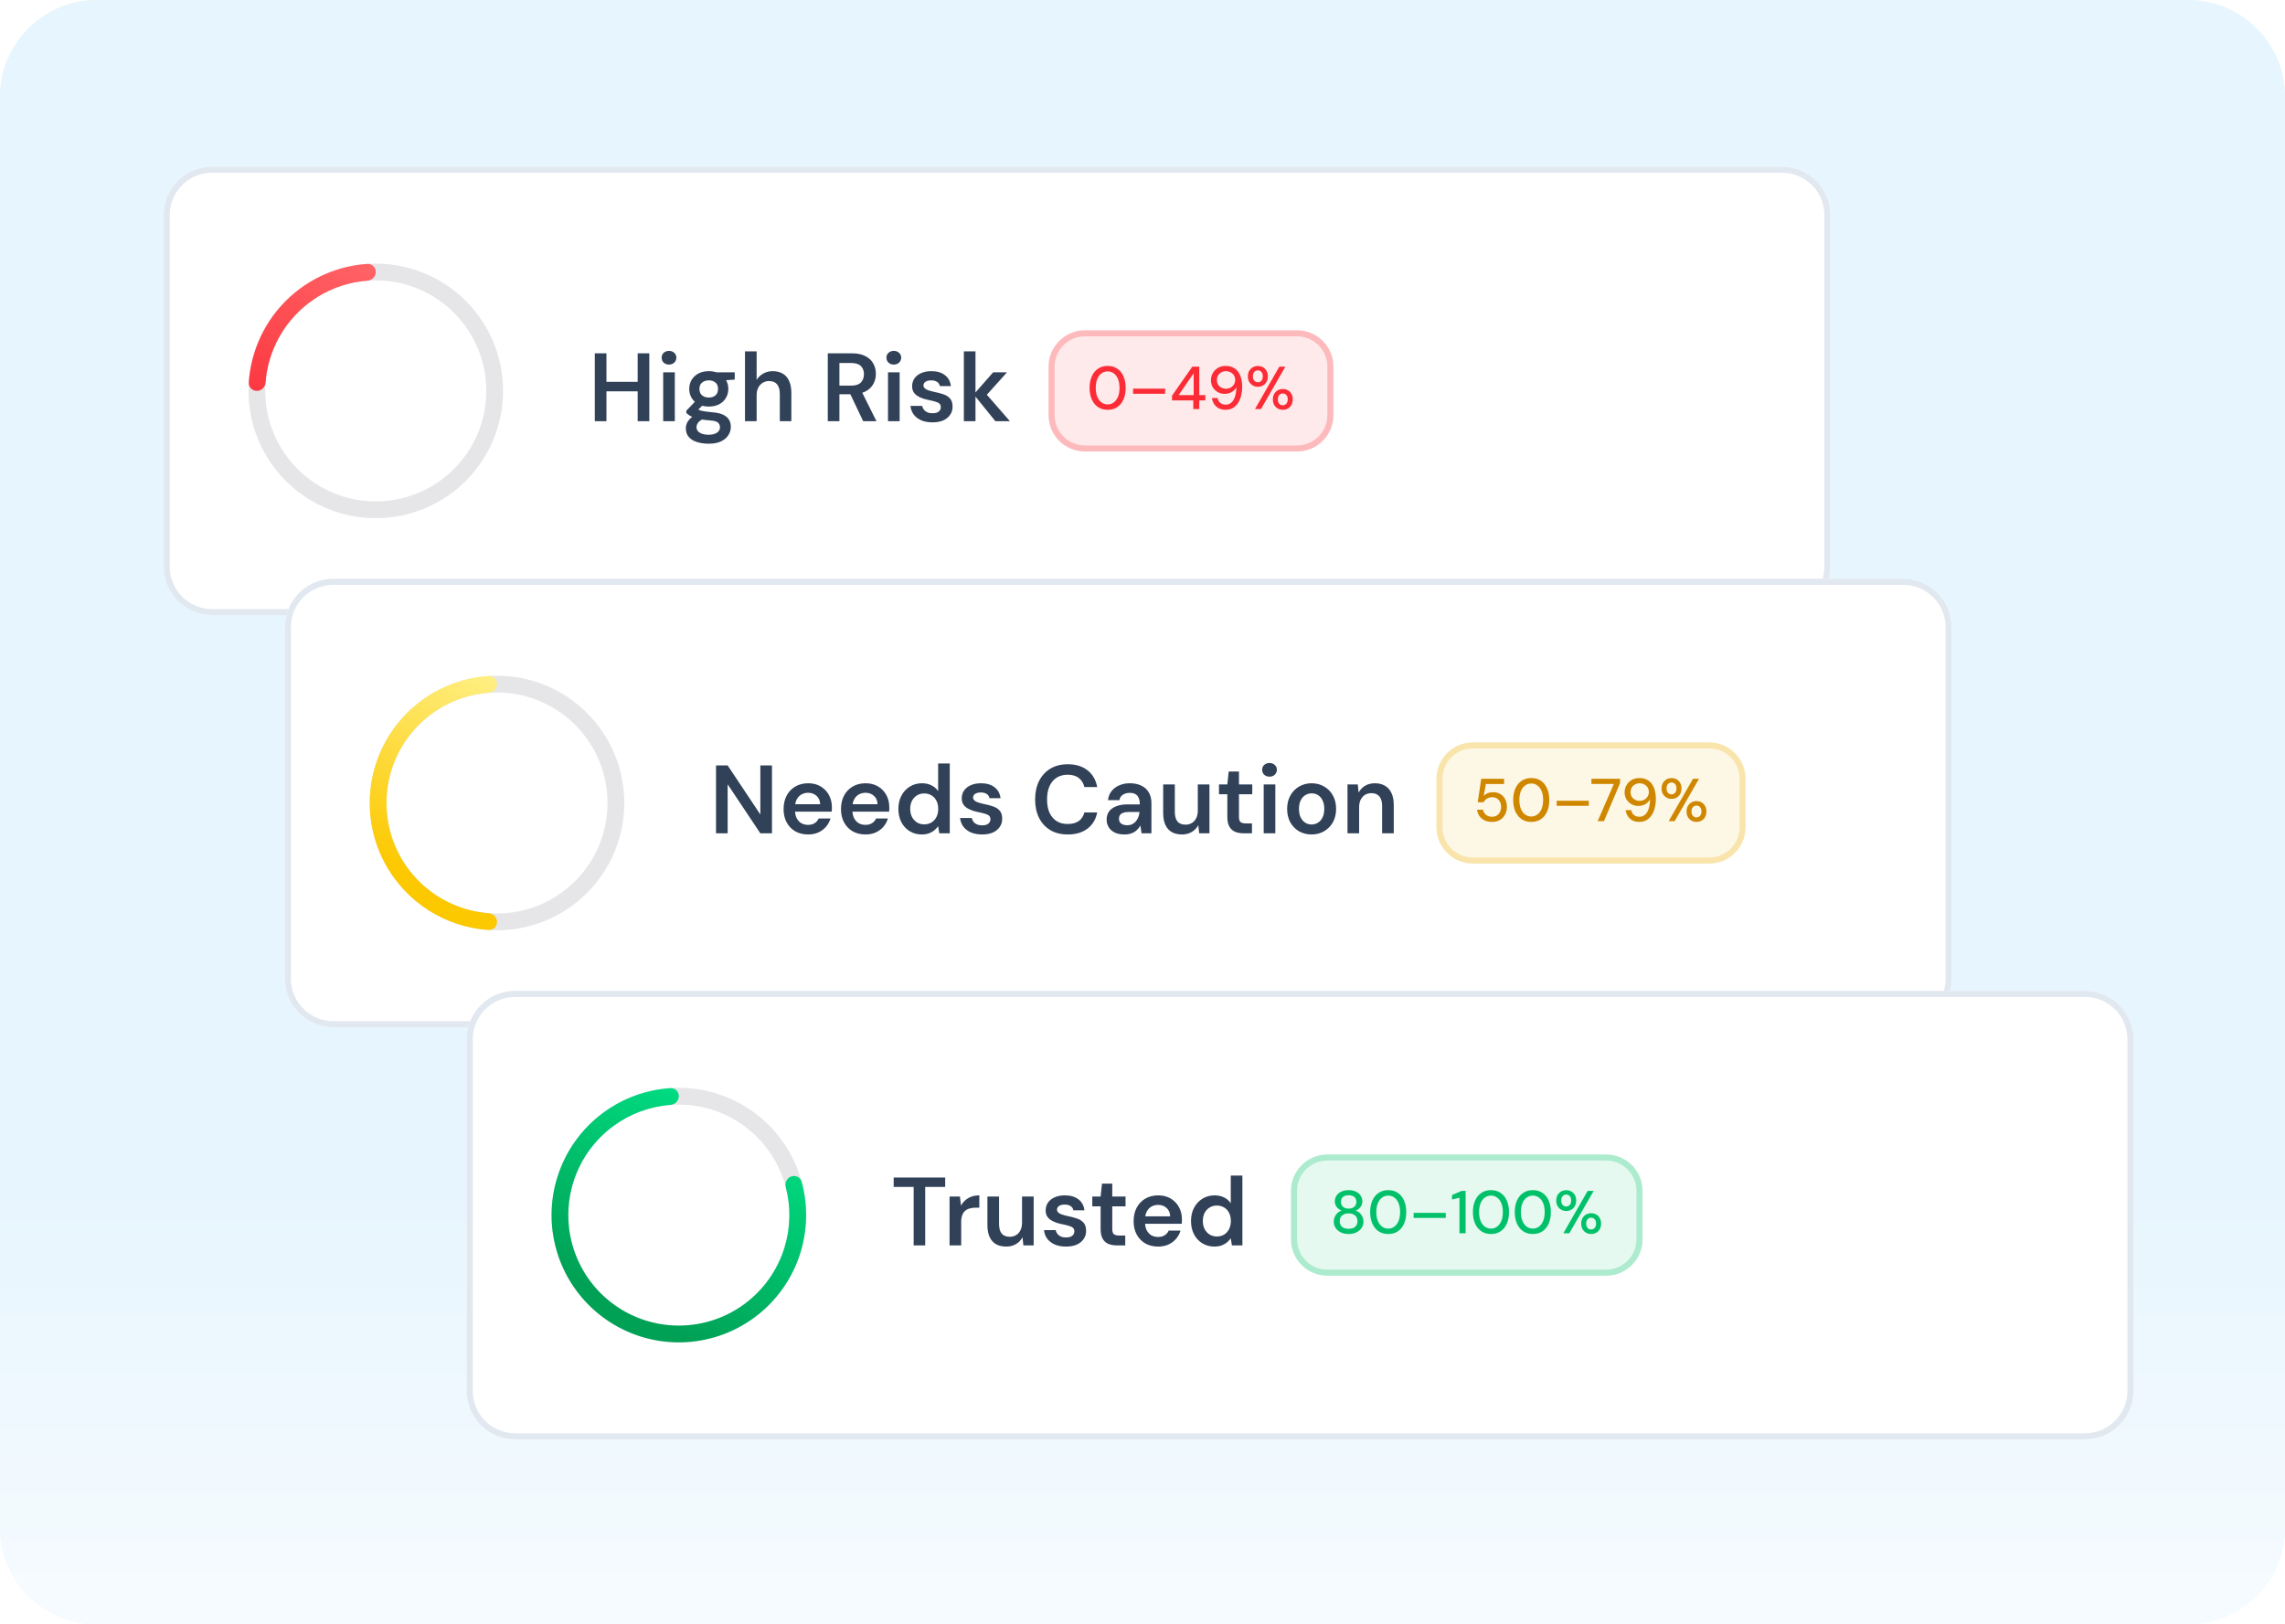 <svg width="377" height="268" viewBox="0 0 377 268" fill="none" xmlns="http://www.w3.org/2000/svg">
<g clip-path="url(#clip0_2122_2563)">
<path d="M0 16C0 7.163 7.163 0 16 0H361C369.837 0 377 7.163 377 16V252C377 260.837 369.837 268 361 268H16C7.163 268 0 260.837 0 252V16Z" fill="#E7FDF7"/>
<path d="M0 16C0 7.163 7.163 0 16 0H361C369.837 0 377 7.163 377 16V252C377 260.837 369.837 268 361 268H16C7.163 268 0 260.837 0 252V16Z" fill="#E7F5FE"/>
<rect y="196" width="377" height="72" fill="url(#paint0_linear_2122_2563)"/>
<g filter="url(#filter0_dd_2122_2563)">
<path d="M27 33.5C27 29.082 30.582 25.5 35 25.5H294C298.418 25.5 302 29.082 302 33.5V91.5C302 95.918 298.418 99.5 294 99.5H35C30.582 99.5 27 95.918 27 91.5V33.5Z" fill="white"/>
<path d="M35 26H294C298.142 26 301.5 29.358 301.5 33.5V91.5C301.5 95.642 298.142 99 294 99H35C30.858 99 27.5 95.642 27.5 91.5V33.5C27.5 29.358 30.858 26 35 26Z" stroke="#E2E8F0"/>
<path opacity="0.1" d="M83 62.5C83 74.098 73.598 83.5 62 83.5C50.402 83.5 41 74.098 41 62.5C41 50.902 50.402 41.5 62 41.5C73.598 41.5 83 50.902 83 62.5ZM43.767 62.5C43.767 72.57 51.93 80.733 62 80.733C72.07 80.733 80.233 72.57 80.233 62.5C80.233 52.43 72.07 44.267 62 44.267C51.93 44.267 43.767 52.43 43.767 62.5Z" fill="#000614"/>
<path d="M62 42.883C62 42.119 61.38 41.495 60.618 41.545C58.333 41.696 56.085 42.22 53.964 43.099C51.416 44.154 49.101 45.701 47.151 47.651C45.201 49.601 43.654 51.916 42.599 54.464C41.72 56.585 41.196 58.833 41.045 61.118C40.995 61.88 41.619 62.5 42.383 62.5C43.147 62.5 43.761 61.88 43.819 61.118C43.965 59.197 44.415 57.308 45.154 55.522C46.071 53.31 47.414 51.3 49.107 49.607C50.8 47.914 52.81 46.571 55.022 45.654C56.808 44.915 58.697 44.465 60.618 44.319C61.38 44.261 62 43.647 62 42.883Z" fill="url(#paint1_linear_2122_2563)"/>
<path d="M105.208 67.5V56.3H107.128V67.5H105.208ZM98.136 67.5V56.3H100.056V67.5H98.136ZM99.768 62.572V61.004H105.576V62.572H99.768ZM109.418 67.5V59.436H111.338V67.5H109.418ZM110.378 58.156C110.026 58.156 109.732 58.049 109.498 57.836C109.274 57.612 109.162 57.34 109.162 57.02C109.162 56.689 109.274 56.423 109.498 56.22C109.732 56.007 110.026 55.9 110.378 55.9C110.73 55.9 111.018 56.007 111.242 56.22C111.476 56.423 111.594 56.689 111.594 57.02C111.594 57.34 111.476 57.612 111.242 57.836C111.018 58.049 110.73 58.156 110.378 58.156ZM116.948 71.212C116.191 71.212 115.524 71.116 114.948 70.924C114.383 70.743 113.94 70.46 113.62 70.076C113.311 69.703 113.156 69.233 113.156 68.668C113.156 68.337 113.236 68.012 113.396 67.692C113.567 67.383 113.818 67.095 114.148 66.828C114.49 66.551 114.922 66.311 115.444 66.108L116.292 67.036C115.78 67.217 115.423 67.436 115.22 67.692C115.018 67.948 114.916 68.209 114.916 68.476C114.916 68.753 115.002 68.983 115.172 69.164C115.354 69.356 115.594 69.5 115.892 69.596C116.202 69.692 116.548 69.74 116.932 69.74C117.306 69.74 117.631 69.687 117.908 69.58C118.186 69.484 118.399 69.345 118.548 69.164C118.708 68.983 118.788 68.764 118.788 68.508C118.788 68.188 118.676 67.927 118.452 67.724C118.228 67.532 117.786 67.415 117.124 67.372C116.559 67.329 116.063 67.271 115.636 67.196C115.21 67.111 114.842 67.015 114.532 66.908C114.234 66.801 113.978 66.684 113.764 66.556C113.551 66.417 113.375 66.279 113.236 66.14V65.772L114.916 64.012L116.34 64.476L114.452 66.316L114.948 65.388C115.055 65.463 115.162 65.532 115.268 65.596C115.386 65.66 115.53 65.719 115.7 65.772C115.882 65.815 116.116 65.857 116.404 65.9C116.692 65.943 117.066 65.985 117.524 66.028C118.239 66.081 118.82 66.209 119.268 66.412C119.716 66.615 120.047 66.887 120.26 67.228C120.474 67.569 120.58 67.98 120.58 68.46C120.58 68.929 120.447 69.372 120.18 69.788C119.924 70.204 119.53 70.545 118.996 70.812C118.463 71.079 117.78 71.212 116.948 71.212ZM116.948 65.084C116.276 65.084 115.695 64.956 115.204 64.7C114.724 64.433 114.356 64.081 114.1 63.644C113.844 63.196 113.716 62.705 113.716 62.172C113.716 61.628 113.844 61.137 114.1 60.7C114.356 60.263 114.724 59.911 115.204 59.644C115.695 59.377 116.276 59.244 116.948 59.244C117.62 59.244 118.196 59.377 118.676 59.644C119.156 59.911 119.524 60.263 119.78 60.7C120.036 61.137 120.164 61.628 120.164 62.172C120.164 62.705 120.036 63.196 119.78 63.644C119.524 64.081 119.156 64.433 118.676 64.7C118.196 64.956 117.62 65.084 116.948 65.084ZM116.948 63.596C117.407 63.596 117.775 63.473 118.052 63.228C118.33 62.983 118.468 62.631 118.468 62.172C118.468 61.713 118.33 61.367 118.052 61.132C117.775 60.887 117.407 60.764 116.948 60.764C116.49 60.764 116.116 60.887 115.828 61.132C115.54 61.367 115.396 61.713 115.396 62.172C115.396 62.631 115.54 62.983 115.828 63.228C116.116 63.473 116.49 63.596 116.948 63.596ZM118.276 60.844L117.908 59.436H121.22V60.636L118.276 60.844ZM122.916 67.5V55.98H124.836V60.684C125.102 60.247 125.465 59.9 125.924 59.644C126.382 59.377 126.9 59.244 127.476 59.244C128.137 59.244 128.697 59.383 129.156 59.66C129.614 59.927 129.961 60.327 130.196 60.86C130.441 61.383 130.564 62.039 130.564 62.828V67.5H128.66V63.004C128.66 62.311 128.51 61.783 128.212 61.42C127.924 61.057 127.481 60.876 126.884 60.876C126.5 60.876 126.153 60.972 125.844 61.164C125.534 61.345 125.289 61.612 125.108 61.964C124.926 62.305 124.836 62.727 124.836 63.228V67.5H122.916ZM136.574 67.5V56.3H140.59C141.475 56.3 142.206 56.455 142.782 56.764C143.368 57.063 143.8 57.468 144.078 57.98C144.366 58.481 144.51 59.052 144.51 59.692C144.51 60.289 144.371 60.844 144.094 61.356C143.816 61.868 143.384 62.279 142.798 62.588C142.211 62.897 141.459 63.052 140.542 63.052H138.494V67.5H136.574ZM142.414 67.5L140.062 62.556H142.142L144.606 67.5H142.414ZM138.494 61.628H140.462C141.176 61.628 141.699 61.457 142.03 61.116C142.371 60.764 142.542 60.305 142.542 59.74C142.542 59.185 142.376 58.743 142.046 58.412C141.715 58.071 141.187 57.9 140.462 57.9H138.494V61.628ZM146.511 67.5V59.436H148.431V67.5H146.511ZM147.471 58.156C147.119 58.156 146.826 58.049 146.591 57.836C146.367 57.612 146.255 57.34 146.255 57.02C146.255 56.689 146.367 56.423 146.591 56.22C146.826 56.007 147.119 55.9 147.471 55.9C147.823 55.9 148.111 56.007 148.335 56.22C148.57 56.423 148.687 56.689 148.687 57.02C148.687 57.34 148.57 57.612 148.335 57.836C148.111 58.049 147.823 58.156 147.471 58.156ZM153.866 67.692C153.151 67.692 152.527 67.58 151.994 67.356C151.471 67.121 151.055 66.801 150.746 66.396C150.447 65.98 150.271 65.505 150.218 64.972H152.138C152.191 65.196 152.287 65.404 152.426 65.596C152.565 65.777 152.751 65.921 152.986 66.028C153.231 66.135 153.519 66.188 153.85 66.188C154.17 66.188 154.431 66.145 154.634 66.06C154.837 65.964 154.986 65.841 155.082 65.692C155.178 65.543 155.226 65.383 155.226 65.212C155.226 64.956 155.157 64.759 155.018 64.62C154.879 64.481 154.677 64.375 154.41 64.3C154.154 64.215 153.845 64.135 153.482 64.06C153.098 63.985 152.725 63.895 152.362 63.788C152.01 63.671 151.69 63.527 151.402 63.356C151.125 63.185 150.901 62.967 150.73 62.7C150.57 62.433 150.49 62.108 150.49 61.724C150.49 61.255 150.613 60.833 150.858 60.46C151.114 60.087 151.477 59.793 151.946 59.58C152.426 59.356 152.997 59.244 153.658 59.244C154.597 59.244 155.343 59.463 155.898 59.9C156.463 60.327 156.794 60.929 156.89 61.708H155.066C155.013 61.409 154.863 61.18 154.618 61.02C154.373 60.849 154.047 60.764 153.642 60.764C153.226 60.764 152.906 60.844 152.682 61.004C152.469 61.153 152.362 61.356 152.362 61.612C152.362 61.772 152.426 61.921 152.554 62.06C152.693 62.188 152.89 62.3 153.146 62.396C153.402 62.481 153.717 62.567 154.09 62.652C154.687 62.769 155.215 62.908 155.674 63.068C156.133 63.228 156.495 63.463 156.762 63.772C157.029 64.081 157.162 64.519 157.162 65.084C157.173 65.596 157.039 66.049 156.762 66.444C156.495 66.839 156.117 67.148 155.626 67.372C155.135 67.585 154.549 67.692 153.866 67.692ZM164.225 67.5L160.657 63.084L163.857 59.436H166.145L162.161 63.868V62.38L166.625 67.5H164.225ZM159.025 67.5V55.98H160.945V67.5H159.025Z" fill="#314158"/>
<path d="M173 58.5C173 55.186 175.686 52.5 179 52.5H214C217.314 52.5 220 55.186 220 58.5V66.5C220 69.814 217.314 72.5 214 72.5H179C175.686 72.5 173 69.814 173 66.5V58.5Z" fill="#FB2C36" fill-opacity="0.1"/>
<path d="M179 53H214C217.038 53 219.5 55.462 219.5 58.5V66.5C219.5 69.538 217.038 72 214 72H179C175.962 72 173.5 69.538 173.5 66.5V58.5C173.5 55.462 175.962 53 179 53Z" stroke="#FB2C36" stroke-opacity="0.25"/>
<path d="M182.758 65.62C182.138 65.62 181.605 65.47 181.158 65.17C180.711 64.863 180.368 64.44 180.128 63.9C179.888 63.353 179.768 62.72 179.768 62C179.768 61.28 179.888 60.65 180.128 60.11C180.368 59.563 180.711 59.14 181.158 58.84C181.605 58.533 182.138 58.38 182.758 58.38C183.378 58.38 183.908 58.533 184.348 58.84C184.795 59.14 185.135 59.563 185.368 60.11C185.608 60.65 185.728 61.28 185.728 62C185.728 62.72 185.608 63.353 185.368 63.9C185.135 64.44 184.795 64.863 184.348 65.17C183.908 65.47 183.378 65.62 182.758 65.62ZM182.758 64.73C183.131 64.73 183.465 64.62 183.758 64.4C184.058 64.18 184.291 63.867 184.458 63.46C184.625 63.053 184.708 62.567 184.708 62C184.708 61.433 184.625 60.947 184.458 60.54C184.291 60.133 184.058 59.823 183.758 59.61C183.465 59.39 183.131 59.28 182.758 59.28C182.378 59.28 182.038 59.39 181.738 59.61C181.438 59.823 181.205 60.133 181.038 60.54C180.871 60.947 180.788 61.433 180.788 62C180.788 62.567 180.871 63.053 181.038 63.46C181.205 63.867 181.438 64.18 181.738 64.4C182.038 64.62 182.378 64.73 182.758 64.73ZM186.942 62.97V62.13H192.242V62.97H186.942ZM196.88 65.5V64.07H193.37V63.29L196.72 58.5H197.87V63.2H198.87V64.07H197.87V65.5H196.88ZM194.46 63.2H196.94V59.6L194.46 63.2ZM202.221 65.62C201.767 65.62 201.381 65.533 201.061 65.36C200.741 65.18 200.487 64.943 200.301 64.65C200.114 64.35 200.001 64.027 199.961 63.68H200.891C200.957 64.027 201.107 64.297 201.341 64.49C201.574 64.677 201.871 64.77 202.231 64.77C202.564 64.77 202.857 64.67 203.111 64.47C203.364 64.27 203.567 63.967 203.721 63.56C203.874 63.153 203.961 62.64 203.981 62.02C203.987 62 203.991 61.98 203.991 61.96C203.991 61.94 203.991 61.92 203.991 61.9C203.884 62.1 203.737 62.283 203.551 62.45C203.364 62.617 203.144 62.75 202.891 62.85C202.644 62.943 202.367 62.99 202.061 62.99C201.667 62.99 201.297 62.9 200.951 62.72C200.611 62.533 200.331 62.27 200.111 61.93C199.897 61.59 199.791 61.193 199.791 60.74C199.791 60.333 199.887 59.95 200.081 59.59C200.281 59.23 200.561 58.94 200.921 58.72C201.287 58.493 201.717 58.38 202.211 58.38C202.724 58.38 203.154 58.477 203.501 58.67C203.854 58.857 204.134 59.113 204.341 59.44C204.554 59.76 204.707 60.12 204.801 60.52C204.901 60.913 204.951 61.32 204.951 61.74C204.951 62.507 204.844 63.183 204.631 63.77C204.417 64.35 204.107 64.803 203.701 65.13C203.294 65.457 202.801 65.62 202.221 65.62ZM202.281 62.14C202.567 62.14 202.824 62.077 203.051 61.95C203.277 61.817 203.457 61.64 203.591 61.42C203.724 61.2 203.791 60.957 203.791 60.69C203.791 60.41 203.724 60.163 203.591 59.95C203.457 59.73 203.274 59.56 203.041 59.44C202.814 59.313 202.557 59.25 202.271 59.25C201.991 59.25 201.737 59.313 201.511 59.44C201.284 59.56 201.104 59.73 200.971 59.95C200.844 60.163 200.781 60.413 200.781 60.7C200.781 60.987 200.844 61.24 200.971 61.46C201.104 61.673 201.284 61.84 201.511 61.96C201.737 62.08 201.994 62.14 202.281 62.14ZM207.059 65.5L211.079 58.5H212.069L208.049 65.5H207.059ZM211.659 65.62C211.346 65.62 211.066 65.55 210.819 65.41C210.573 65.27 210.376 65.073 210.229 64.82C210.083 64.56 210.009 64.257 210.009 63.91C210.009 63.55 210.083 63.243 210.229 62.99C210.376 62.737 210.573 62.54 210.819 62.4C211.066 62.26 211.343 62.19 211.649 62.19C211.969 62.19 212.249 62.26 212.489 62.4C212.736 62.54 212.929 62.737 213.069 62.99C213.216 63.243 213.289 63.55 213.289 63.91C213.289 64.257 213.216 64.56 213.069 64.82C212.929 65.073 212.736 65.27 212.489 65.41C212.243 65.55 211.966 65.62 211.659 65.62ZM211.639 64.88C211.793 64.88 211.929 64.843 212.049 64.77C212.176 64.697 212.276 64.59 212.349 64.45C212.429 64.303 212.469 64.12 212.469 63.9C212.469 63.68 212.433 63.5 212.359 63.36C212.286 63.213 212.186 63.103 212.059 63.03C211.939 62.957 211.803 62.92 211.649 62.92C211.509 62.92 211.376 62.957 211.249 63.03C211.123 63.103 211.019 63.213 210.939 63.36C210.866 63.5 210.829 63.68 210.829 63.9C210.829 64.12 210.866 64.303 210.939 64.45C211.019 64.59 211.119 64.697 211.239 64.77C211.366 64.843 211.499 64.88 211.639 64.88ZM207.539 61.82C207.233 61.82 206.956 61.75 206.709 61.61C206.463 61.47 206.263 61.273 206.109 61.02C205.963 60.76 205.889 60.453 205.889 60.1C205.889 59.747 205.963 59.443 206.109 59.19C206.263 58.937 206.463 58.74 206.709 58.6C206.963 58.46 207.243 58.39 207.549 58.39C207.856 58.39 208.133 58.46 208.379 58.6C208.626 58.74 208.819 58.937 208.959 59.19C209.106 59.443 209.179 59.747 209.179 60.1C209.179 60.453 209.106 60.76 208.959 61.02C208.819 61.273 208.623 61.47 208.369 61.61C208.123 61.75 207.846 61.82 207.539 61.82ZM207.539 61.08C207.686 61.08 207.819 61.043 207.939 60.97C208.066 60.897 208.166 60.79 208.239 60.65C208.313 60.503 208.349 60.32 208.349 60.1C208.349 59.88 208.313 59.697 208.239 59.55C208.166 59.403 208.066 59.293 207.939 59.22C207.819 59.147 207.689 59.11 207.549 59.11C207.403 59.11 207.263 59.147 207.129 59.22C207.003 59.293 206.899 59.403 206.819 59.55C206.746 59.697 206.709 59.88 206.709 60.1C206.709 60.313 206.746 60.493 206.819 60.64C206.899 60.787 207.003 60.897 207.129 60.97C207.256 61.043 207.393 61.08 207.539 61.08Z" fill="#FB2C36"/>
</g>
<g filter="url(#filter1_dd_2122_2563)">
<path d="M47 101.5C47 97.082 50.582 93.5 55 93.5H314C318.418 93.5 322 97.082 322 101.5V159.5C322 163.918 318.418 167.5 314 167.5H55C50.582 167.5 47 163.918 47 159.5V101.5Z" fill="white"/>
<path d="M55 94H314C318.142 94 321.5 97.358 321.5 101.5V159.5C321.5 163.642 318.142 167 314 167H55C50.858 167 47.5 163.642 47.5 159.5V101.5C47.5 97.358 50.858 94 55 94Z" stroke="#E2E8F0"/>
<path opacity="0.1" d="M103 130.5C103 142.098 93.598 151.5 82 151.5C70.402 151.5 61 142.098 61 130.5C61 118.902 70.402 109.5 82 109.5C93.598 109.5 103 118.902 103 130.5ZM63.767 130.5C63.767 140.57 71.93 148.733 82 148.733C92.07 148.733 100.233 140.57 100.233 130.5C100.233 120.43 92.07 112.267 82 112.267C71.93 112.267 63.767 120.43 63.767 130.5Z" fill="#000614"/>
<path d="M82 110.883C82 110.119 81.38 109.495 80.618 109.546C78.333 109.696 76.085 110.22 73.964 111.099C71.416 112.154 69.101 113.701 67.151 115.651C65.201 117.601 63.654 119.916 62.599 122.464C61.543 125.011 61 127.742 61 130.5C61 133.258 61.543 135.989 62.599 138.536C63.654 141.084 65.201 143.399 67.151 145.349C69.101 147.299 71.416 148.846 73.964 149.901C76.085 150.78 78.333 151.304 80.618 151.454C81.38 151.505 82 150.881 82 150.117C82 149.353 81.38 148.739 80.618 148.681C78.697 148.535 76.808 148.085 75.022 147.346C72.81 146.429 70.8 145.086 69.107 143.393C67.414 141.7 66.071 139.69 65.154 137.478C64.238 135.265 63.767 132.894 63.767 130.5C63.767 128.106 64.238 125.735 65.154 123.522C66.071 121.31 67.414 119.3 69.107 117.607C70.8 115.914 72.81 114.571 75.022 113.654C76.808 112.915 78.697 112.465 80.618 112.319C81.38 112.261 82 111.647 82 110.883Z" fill="url(#paint2_linear_2122_2563)"/>
<path d="M118.136 135.5V124.3H120.056L125.448 132.396V124.3H127.368V135.5H125.448L120.056 127.42V135.5H118.136ZM133.332 135.692C132.532 135.692 131.828 135.521 131.22 135.18C130.612 134.828 130.138 134.337 129.796 133.708C129.455 133.079 129.284 132.353 129.284 131.532C129.284 130.679 129.45 129.932 129.78 129.292C130.122 128.652 130.596 128.151 131.204 127.788C131.823 127.425 132.538 127.244 133.348 127.244C134.138 127.244 134.826 127.42 135.412 127.772C135.999 128.124 136.452 128.599 136.772 129.196C137.092 129.783 137.252 130.444 137.252 131.18C137.252 131.287 137.252 131.404 137.252 131.532C137.252 131.66 137.242 131.793 137.22 131.932H130.66V130.7H135.316C135.295 130.113 135.098 129.655 134.724 129.324C134.351 128.983 133.887 128.812 133.332 128.812C132.938 128.812 132.575 128.903 132.244 129.084C131.914 129.265 131.652 129.537 131.46 129.9C131.268 130.252 131.172 130.7 131.172 131.244V131.708C131.172 132.209 131.263 132.641 131.444 133.004C131.636 133.367 131.892 133.644 132.212 133.836C132.543 134.017 132.911 134.108 133.316 134.108C133.764 134.108 134.132 134.012 134.42 133.82C134.719 133.628 134.938 133.372 135.076 133.052H137.028C136.879 133.553 136.634 134.007 136.292 134.412C135.951 134.807 135.53 135.121 135.028 135.356C134.527 135.58 133.962 135.692 133.332 135.692ZM142.801 135.692C142.001 135.692 141.297 135.521 140.689 135.18C140.081 134.828 139.606 134.337 139.265 133.708C138.924 133.079 138.753 132.353 138.753 131.532C138.753 130.679 138.918 129.932 139.249 129.292C139.59 128.652 140.065 128.151 140.673 127.788C141.292 127.425 142.006 127.244 142.817 127.244C143.606 127.244 144.294 127.42 144.881 127.772C145.468 128.124 145.921 128.599 146.241 129.196C146.561 129.783 146.721 130.444 146.721 131.18C146.721 131.287 146.721 131.404 146.721 131.532C146.721 131.66 146.71 131.793 146.689 131.932H140.129V130.7H144.785C144.764 130.113 144.566 129.655 144.193 129.324C143.82 128.983 143.356 128.812 142.801 128.812C142.406 128.812 142.044 128.903 141.713 129.084C141.382 129.265 141.121 129.537 140.929 129.9C140.737 130.252 140.641 130.7 140.641 131.244V131.708C140.641 132.209 140.732 132.641 140.913 133.004C141.105 133.367 141.361 133.644 141.681 133.836C142.012 134.017 142.38 134.108 142.785 134.108C143.233 134.108 143.601 134.012 143.889 133.82C144.188 133.628 144.406 133.372 144.545 133.052H146.497C146.348 133.553 146.102 134.007 145.761 134.412C145.42 134.807 144.998 135.121 144.497 135.356C143.996 135.58 143.43 135.692 142.801 135.692ZM152.078 135.692C151.331 135.692 150.665 135.511 150.078 135.148C149.491 134.785 149.033 134.284 148.702 133.644C148.382 133.004 148.222 132.279 148.222 131.468C148.222 130.657 148.387 129.937 148.718 129.308C149.049 128.668 149.507 128.167 150.094 127.804C150.691 127.431 151.363 127.244 152.11 127.244C152.718 127.244 153.246 127.361 153.694 127.596C154.153 127.82 154.515 128.14 154.782 128.556V123.98H156.702V135.5H154.974L154.782 134.332C154.611 134.567 154.403 134.791 154.158 135.004C153.913 135.207 153.619 135.372 153.278 135.5C152.937 135.628 152.537 135.692 152.078 135.692ZM152.478 134.028C152.937 134.028 153.342 133.921 153.694 133.708C154.046 133.484 154.318 133.18 154.51 132.796C154.702 132.412 154.798 131.969 154.798 131.468C154.798 130.967 154.702 130.524 154.51 130.14C154.318 129.756 154.046 129.457 153.694 129.244C153.342 129.031 152.937 128.924 152.478 128.924C152.041 128.924 151.646 129.031 151.294 129.244C150.942 129.457 150.665 129.756 150.462 130.14C150.27 130.524 150.174 130.967 150.174 131.468C150.174 131.969 150.27 132.412 150.462 132.796C150.665 133.18 150.942 133.484 151.294 133.708C151.646 133.921 152.041 134.028 152.478 134.028ZM162.054 135.692C161.339 135.692 160.715 135.58 160.182 135.356C159.659 135.121 159.243 134.801 158.934 134.396C158.635 133.98 158.459 133.505 158.406 132.972H160.326C160.379 133.196 160.475 133.404 160.614 133.596C160.752 133.777 160.939 133.921 161.174 134.028C161.419 134.135 161.707 134.188 162.038 134.188C162.358 134.188 162.619 134.145 162.822 134.06C163.024 133.964 163.174 133.841 163.27 133.692C163.366 133.543 163.414 133.383 163.414 133.212C163.414 132.956 163.344 132.759 163.206 132.62C163.067 132.481 162.864 132.375 162.598 132.3C162.342 132.215 162.032 132.135 161.67 132.06C161.286 131.985 160.912 131.895 160.55 131.788C160.198 131.671 159.878 131.527 159.59 131.356C159.312 131.185 159.088 130.967 158.918 130.7C158.758 130.433 158.678 130.108 158.678 129.724C158.678 129.255 158.8 128.833 159.046 128.46C159.302 128.087 159.664 127.793 160.134 127.58C160.614 127.356 161.184 127.244 161.846 127.244C162.784 127.244 163.531 127.463 164.086 127.9C164.651 128.327 164.982 128.929 165.078 129.708H163.254C163.2 129.409 163.051 129.18 162.806 129.02C162.56 128.849 162.235 128.764 161.83 128.764C161.414 128.764 161.094 128.844 160.87 129.004C160.656 129.153 160.55 129.356 160.55 129.612C160.55 129.772 160.614 129.921 160.742 130.06C160.88 130.188 161.078 130.3 161.334 130.396C161.59 130.481 161.904 130.567 162.278 130.652C162.875 130.769 163.403 130.908 163.862 131.068C164.32 131.228 164.683 131.463 164.95 131.772C165.216 132.081 165.35 132.519 165.35 133.084C165.36 133.596 165.227 134.049 164.95 134.444C164.683 134.839 164.304 135.148 163.814 135.372C163.323 135.585 162.736 135.692 162.054 135.692ZM176.159 135.692C175.05 135.692 174.09 135.452 173.279 134.972C172.479 134.481 171.86 133.804 171.423 132.94C170.996 132.065 170.783 131.057 170.783 129.916C170.783 128.764 170.996 127.756 171.423 126.892C171.86 126.017 172.479 125.335 173.279 124.844C174.09 124.353 175.05 124.108 176.159 124.108C177.492 124.108 178.58 124.439 179.423 125.1C180.266 125.751 180.799 126.673 181.023 127.868H178.911C178.762 127.239 178.458 126.743 177.999 126.38C177.54 126.017 176.922 125.836 176.143 125.836C175.439 125.836 174.831 126.001 174.319 126.332C173.818 126.652 173.428 127.121 173.151 127.74C172.884 128.348 172.751 129.073 172.751 129.916C172.751 130.759 172.884 131.484 173.151 132.092C173.428 132.689 173.818 133.153 174.319 133.484C174.831 133.804 175.439 133.964 176.143 133.964C176.922 133.964 177.54 133.799 177.999 133.468C178.458 133.127 178.762 132.657 178.911 132.06H181.023C180.81 133.191 180.276 134.081 179.423 134.732C178.58 135.372 177.492 135.692 176.159 135.692ZM185.526 135.692C184.864 135.692 184.315 135.58 183.878 135.356C183.44 135.132 183.115 134.833 182.902 134.46C182.688 134.087 182.582 133.681 182.582 133.244C182.582 132.732 182.71 132.289 182.966 131.916C183.232 131.543 183.622 131.255 184.134 131.052C184.646 130.839 185.275 130.732 186.022 130.732H188.054C188.054 130.305 187.995 129.953 187.878 129.676C187.76 129.388 187.579 129.175 187.334 129.036C187.088 128.897 186.774 128.828 186.39 128.828C185.952 128.828 185.579 128.929 185.27 129.132C184.96 129.324 184.768 129.623 184.694 130.028H182.806C182.87 129.452 183.062 128.961 183.382 128.556C183.702 128.14 184.123 127.82 184.646 127.596C185.179 127.361 185.76 127.244 186.39 127.244C187.147 127.244 187.792 127.377 188.326 127.644C188.859 127.9 189.264 128.273 189.542 128.764C189.83 129.244 189.974 129.825 189.974 130.508V135.5H188.342L188.15 134.204C188.043 134.417 187.904 134.615 187.734 134.796C187.574 134.977 187.387 135.137 187.174 135.276C186.96 135.404 186.715 135.505 186.438 135.58C186.171 135.655 185.867 135.692 185.526 135.692ZM185.958 134.172C186.267 134.172 186.539 134.119 186.774 134.012C187.019 133.895 187.227 133.735 187.398 133.532C187.579 133.319 187.718 133.084 187.814 132.828C187.91 132.572 187.974 132.3 188.006 132.012V131.98H186.23C185.856 131.98 185.547 132.028 185.302 132.124C185.056 132.209 184.88 132.337 184.774 132.508C184.667 132.679 184.614 132.876 184.614 133.1C184.614 133.324 184.667 133.516 184.774 133.676C184.88 133.836 185.035 133.959 185.238 134.044C185.44 134.129 185.68 134.172 185.958 134.172ZM195.017 135.692C194.366 135.692 193.806 135.564 193.337 135.308C192.878 135.041 192.526 134.647 192.281 134.124C192.036 133.591 191.913 132.935 191.913 132.156V127.436H193.833V131.964C193.833 132.657 193.977 133.185 194.265 133.548C194.564 133.9 195.012 134.076 195.609 134.076C195.993 134.076 196.334 133.985 196.633 133.804C196.942 133.623 197.182 133.361 197.353 133.02C197.534 132.668 197.625 132.241 197.625 131.74V127.436H199.545V135.5H197.849L197.705 134.156C197.46 134.625 197.102 134.999 196.633 135.276C196.174 135.553 195.636 135.692 195.017 135.692ZM205.185 135.5C204.641 135.5 204.167 135.415 203.761 135.244C203.367 135.073 203.057 134.791 202.833 134.396C202.609 134.001 202.497 133.468 202.497 132.796V129.052H201.121V127.436H202.497L202.721 125.308H204.417V127.436H206.609V129.052H204.417V132.796C204.417 133.201 204.503 133.484 204.673 133.644C204.855 133.793 205.153 133.868 205.569 133.868H206.561V135.5H205.185ZM208.496 135.5V127.436H210.416V135.5H208.496ZM209.456 126.156C209.104 126.156 208.81 126.049 208.576 125.836C208.352 125.612 208.24 125.34 208.24 125.02C208.24 124.689 208.352 124.423 208.576 124.22C208.81 124.007 209.104 123.9 209.456 123.9C209.808 123.9 210.096 124.007 210.32 124.22C210.554 124.423 210.672 124.689 210.672 125.02C210.672 125.34 210.554 125.612 210.32 125.836C210.096 126.049 209.808 126.156 209.456 126.156ZM216.395 135.692C215.627 135.692 214.933 135.516 214.315 135.164C213.707 134.801 213.227 134.305 212.875 133.676C212.533 133.036 212.363 132.305 212.363 131.484C212.363 130.641 212.539 129.905 212.891 129.276C213.243 128.636 213.723 128.14 214.331 127.788C214.949 127.425 215.643 127.244 216.411 127.244C217.179 127.244 217.867 127.425 218.475 127.788C219.093 128.14 219.573 128.631 219.915 129.26C220.267 129.889 220.443 130.625 220.443 131.468C220.443 132.311 220.267 133.047 219.915 133.676C219.563 134.305 219.077 134.801 218.459 135.164C217.851 135.516 217.163 135.692 216.395 135.692ZM216.395 134.044C216.779 134.044 217.125 133.948 217.435 133.756C217.755 133.564 218.011 133.276 218.203 132.892C218.395 132.508 218.491 132.033 218.491 131.468C218.491 130.903 218.395 130.433 218.203 130.06C218.021 129.676 217.771 129.388 217.451 129.196C217.141 129.004 216.795 128.908 216.411 128.908C216.037 128.908 215.691 129.004 215.371 129.196C215.051 129.388 214.795 129.676 214.603 130.06C214.411 130.433 214.315 130.903 214.315 131.468C214.315 132.033 214.411 132.508 214.603 132.892C214.795 133.276 215.045 133.564 215.355 133.756C215.675 133.948 216.021 134.044 216.395 134.044ZM222.322 135.5V127.436H224.018L224.162 128.78C224.407 128.311 224.759 127.937 225.218 127.66C225.677 127.383 226.221 127.244 226.85 127.244C227.501 127.244 228.055 127.383 228.514 127.66C228.973 127.927 229.325 128.321 229.57 128.844C229.826 129.367 229.954 130.017 229.954 130.796V135.5H228.034V130.972C228.034 130.3 227.885 129.783 227.586 129.42C227.287 129.057 226.845 128.876 226.258 128.876C225.874 128.876 225.527 128.967 225.218 129.148C224.919 129.329 224.679 129.596 224.498 129.948C224.327 130.289 224.242 130.705 224.242 131.196V135.5H222.322Z" fill="#314158"/>
<path d="M237 126.5C237 123.186 239.686 120.5 243 120.5H282C285.314 120.5 288 123.186 288 126.5V134.5C288 137.814 285.314 140.5 282 140.5H243C239.686 140.5 237 137.814 237 134.5V126.5Z" fill="#EFB100" fill-opacity="0.1"/>
<path d="M243 121H282C285.038 121 287.5 123.462 287.5 126.5V134.5C287.5 137.538 285.038 140 282 140H243C239.962 140 237.5 137.538 237.5 134.5V126.5C237.5 123.462 239.962 121 243 121Z" stroke="#EFB100" stroke-opacity="0.25"/>
<path d="M246.187 133.62C245.694 133.62 245.27 133.533 244.917 133.36C244.564 133.18 244.284 132.94 244.077 132.64C243.87 132.333 243.744 131.99 243.697 131.61H244.677C244.744 131.95 244.91 132.23 245.177 132.45C245.444 132.663 245.78 132.77 246.187 132.77C246.494 132.77 246.757 132.697 246.977 132.55C247.197 132.403 247.367 132.207 247.487 131.96C247.607 131.713 247.667 131.44 247.667 131.14C247.667 130.82 247.604 130.543 247.477 130.31C247.357 130.07 247.187 129.883 246.967 129.75C246.754 129.617 246.504 129.55 246.217 129.55C245.87 129.55 245.57 129.63 245.317 129.79C245.07 129.943 244.89 130.14 244.777 130.38H243.807L244.387 126.5H248.157V127.37H245.157L244.787 129.33C244.947 129.15 245.16 129.003 245.427 128.89C245.7 128.777 246.01 128.72 246.357 128.72C246.71 128.72 247.027 128.783 247.307 128.91C247.587 129.03 247.824 129.2 248.017 129.42C248.217 129.64 248.367 129.897 248.467 130.19C248.574 130.483 248.627 130.793 248.627 131.12C248.627 131.473 248.57 131.8 248.457 132.1C248.344 132.4 248.18 132.667 247.967 132.9C247.76 133.127 247.504 133.303 247.197 133.43C246.897 133.557 246.56 133.62 246.187 133.62ZM252.649 133.62C252.029 133.62 251.496 133.47 251.049 133.17C250.603 132.863 250.259 132.44 250.019 131.9C249.779 131.353 249.659 130.72 249.659 130C249.659 129.28 249.779 128.65 250.019 128.11C250.259 127.563 250.603 127.14 251.049 126.84C251.496 126.533 252.029 126.38 252.649 126.38C253.269 126.38 253.799 126.533 254.239 126.84C254.686 127.14 255.026 127.563 255.259 128.11C255.499 128.65 255.619 129.28 255.619 130C255.619 130.72 255.499 131.353 255.259 131.9C255.026 132.44 254.686 132.863 254.239 133.17C253.799 133.47 253.269 133.62 252.649 133.62ZM252.649 132.73C253.023 132.73 253.356 132.62 253.649 132.4C253.949 132.18 254.183 131.867 254.349 131.46C254.516 131.053 254.599 130.567 254.599 130C254.599 129.433 254.516 128.947 254.349 128.54C254.183 128.133 253.949 127.823 253.649 127.61C253.356 127.39 253.023 127.28 252.649 127.28C252.269 127.28 251.929 127.39 251.629 127.61C251.329 127.823 251.096 128.133 250.929 128.54C250.763 128.947 250.679 129.433 250.679 130C250.679 130.567 250.763 131.053 250.929 131.46C251.096 131.867 251.329 132.18 251.629 132.4C251.929 132.62 252.269 132.73 252.649 132.73ZM256.834 130.97V130.13H262.134V130.97H256.834ZM263.595 133.5L266.265 127.36H262.565V126.5H267.295V127.23L264.635 133.5H263.595ZM270.472 133.62C270.018 133.62 269.632 133.533 269.312 133.36C268.992 133.18 268.738 132.943 268.552 132.65C268.365 132.35 268.252 132.027 268.212 131.68H269.142C269.208 132.027 269.358 132.297 269.592 132.49C269.825 132.677 270.122 132.77 270.482 132.77C270.815 132.77 271.108 132.67 271.362 132.47C271.615 132.27 271.818 131.967 271.972 131.56C272.125 131.153 272.212 130.64 272.232 130.02C272.238 130 272.242 129.98 272.242 129.96C272.242 129.94 272.242 129.92 272.242 129.9C272.135 130.1 271.988 130.283 271.802 130.45C271.615 130.617 271.395 130.75 271.142 130.85C270.895 130.943 270.618 130.99 270.312 130.99C269.918 130.99 269.548 130.9 269.202 130.72C268.862 130.533 268.582 130.27 268.362 129.93C268.148 129.59 268.042 129.193 268.042 128.74C268.042 128.333 268.138 127.95 268.332 127.59C268.532 127.23 268.812 126.94 269.172 126.72C269.538 126.493 269.968 126.38 270.462 126.38C270.975 126.38 271.405 126.477 271.752 126.67C272.105 126.857 272.385 127.113 272.592 127.44C272.805 127.76 272.958 128.12 273.052 128.52C273.152 128.913 273.202 129.32 273.202 129.74C273.202 130.507 273.095 131.183 272.882 131.77C272.668 132.35 272.358 132.803 271.952 133.13C271.545 133.457 271.052 133.62 270.472 133.62ZM270.532 130.14C270.818 130.14 271.075 130.077 271.302 129.95C271.528 129.817 271.708 129.64 271.842 129.42C271.975 129.2 272.042 128.957 272.042 128.69C272.042 128.41 271.975 128.163 271.842 127.95C271.708 127.73 271.525 127.56 271.292 127.44C271.065 127.313 270.808 127.25 270.522 127.25C270.242 127.25 269.988 127.313 269.762 127.44C269.535 127.56 269.355 127.73 269.222 127.95C269.095 128.163 269.032 128.413 269.032 128.7C269.032 128.987 269.095 129.24 269.222 129.46C269.355 129.673 269.535 129.84 269.762 129.96C269.988 130.08 270.245 130.14 270.532 130.14ZM275.31 133.5L279.33 126.5H280.32L276.3 133.5H275.31ZM279.91 133.62C279.597 133.62 279.317 133.55 279.07 133.41C278.824 133.27 278.627 133.073 278.48 132.82C278.334 132.56 278.26 132.257 278.26 131.91C278.26 131.55 278.334 131.243 278.48 130.99C278.627 130.737 278.824 130.54 279.07 130.4C279.317 130.26 279.594 130.19 279.9 130.19C280.22 130.19 280.5 130.26 280.74 130.4C280.987 130.54 281.18 130.737 281.32 130.99C281.467 131.243 281.54 131.55 281.54 131.91C281.54 132.257 281.467 132.56 281.32 132.82C281.18 133.073 280.987 133.27 280.74 133.41C280.494 133.55 280.217 133.62 279.91 133.62ZM279.89 132.88C280.044 132.88 280.18 132.843 280.3 132.77C280.427 132.697 280.527 132.59 280.6 132.45C280.68 132.303 280.72 132.12 280.72 131.9C280.72 131.68 280.684 131.5 280.61 131.36C280.537 131.213 280.437 131.103 280.31 131.03C280.19 130.957 280.054 130.92 279.9 130.92C279.76 130.92 279.627 130.957 279.5 131.03C279.374 131.103 279.27 131.213 279.19 131.36C279.117 131.5 279.08 131.68 279.08 131.9C279.08 132.12 279.117 132.303 279.19 132.45C279.27 132.59 279.37 132.697 279.49 132.77C279.617 132.843 279.75 132.88 279.89 132.88ZM275.79 129.82C275.484 129.82 275.207 129.75 274.96 129.61C274.714 129.47 274.514 129.273 274.36 129.02C274.214 128.76 274.14 128.453 274.14 128.1C274.14 127.747 274.214 127.443 274.36 127.19C274.514 126.937 274.714 126.74 274.96 126.6C275.214 126.46 275.494 126.39 275.8 126.39C276.107 126.39 276.384 126.46 276.63 126.6C276.877 126.74 277.07 126.937 277.21 127.19C277.357 127.443 277.43 127.747 277.43 128.1C277.43 128.453 277.357 128.76 277.21 129.02C277.07 129.273 276.874 129.47 276.62 129.61C276.374 129.75 276.097 129.82 275.79 129.82ZM275.79 129.08C275.937 129.08 276.07 129.043 276.19 128.97C276.317 128.897 276.417 128.79 276.49 128.65C276.564 128.503 276.6 128.32 276.6 128.1C276.6 127.88 276.564 127.697 276.49 127.55C276.417 127.403 276.317 127.293 276.19 127.22C276.07 127.147 275.94 127.11 275.8 127.11C275.654 127.11 275.514 127.147 275.38 127.22C275.254 127.293 275.15 127.403 275.07 127.55C274.997 127.697 274.96 127.88 274.96 128.1C274.96 128.313 274.997 128.493 275.07 128.64C275.15 128.787 275.254 128.897 275.38 128.97C275.507 129.043 275.644 129.08 275.79 129.08Z" fill="#D08700"/>
</g>
<g filter="url(#filter2_dd_2122_2563)">
<path d="M77 169.5C77 165.082 80.582 161.5 85 161.5H344C348.418 161.5 352 165.082 352 169.5V227.5C352 231.918 348.418 235.5 344 235.5H85C80.582 235.5 77 231.918 77 227.5V169.5Z" fill="white"/>
<path d="M85 162H344C348.142 162 351.5 165.358 351.5 169.5V227.5C351.5 231.642 348.142 235 344 235H85C80.858 235 77.5 231.642 77.5 227.5V169.5C77.5 165.358 80.858 162 85 162Z" stroke="#E2E8F0"/>
<path opacity="0.1" d="M133 198.5C133 210.098 123.598 219.5 112 219.5C100.402 219.5 91 210.098 91 198.5C91 186.902 100.402 177.5 112 177.5C123.598 177.5 133 186.902 133 198.5ZM93.767 198.5C93.767 208.57 101.93 216.733 112 216.733C122.07 216.733 130.233 208.57 130.233 198.5C130.233 188.43 122.07 180.267 112 180.267C101.93 180.267 93.767 188.43 93.767 198.5Z" fill="#000614"/>
<path d="M112 178.883C112 178.119 111.38 177.495 110.618 177.546C106.657 177.807 102.842 179.186 99.62 181.537C96.026 184.16 93.358 187.858 92 192.096C90.643 196.334 90.668 200.893 92.07 205.117C93.472 209.34 96.179 213.009 99.802 215.594C103.424 218.179 107.774 219.546 112.224 219.499C116.673 219.451 120.993 217.992 124.56 215.33C128.126 212.669 130.755 208.943 132.067 204.691C133.242 200.88 133.306 196.823 132.265 192.993C132.065 192.256 131.273 191.873 130.551 192.121C129.828 192.37 129.449 193.156 129.642 193.895C130.497 197.168 130.426 200.625 129.423 203.875C128.284 207.567 126.002 210.802 122.905 213.113C119.808 215.424 116.058 216.691 112.194 216.732C108.331 216.774 104.554 215.586 101.409 213.342C98.264 211.098 95.913 207.912 94.695 204.245C93.478 200.578 93.457 196.619 94.635 192.939C95.813 189.26 98.13 186.049 101.251 183.772C103.999 181.767 107.245 180.575 110.618 180.319C111.38 180.261 112 179.647 112 178.883Z" fill="url(#paint3_linear_2122_2563)"/>
<path d="M150.744 203.5V193.852H147.448V192.3H155.944V193.852H152.648V203.5H150.744ZM156.666 203.5V195.436H158.378L158.554 196.94C158.746 196.588 158.986 196.289 159.274 196.044C159.562 195.788 159.898 195.591 160.282 195.452C160.676 195.313 161.108 195.244 161.578 195.244V197.276H160.906C160.586 197.276 160.282 197.319 159.994 197.404C159.706 197.479 159.455 197.607 159.242 197.788C159.039 197.959 158.879 198.199 158.762 198.508C158.644 198.807 158.586 199.185 158.586 199.644V203.5H156.666ZM166.017 203.692C165.366 203.692 164.806 203.564 164.337 203.308C163.878 203.041 163.526 202.647 163.281 202.124C163.036 201.591 162.913 200.935 162.913 200.156V195.436H164.833V199.964C164.833 200.657 164.977 201.185 165.265 201.548C165.564 201.9 166.012 202.076 166.609 202.076C166.993 202.076 167.334 201.985 167.633 201.804C167.942 201.623 168.182 201.361 168.353 201.02C168.534 200.668 168.625 200.241 168.625 199.74V195.436H170.545V203.5H168.849L168.705 202.156C168.46 202.625 168.102 202.999 167.633 203.276C167.174 203.553 166.636 203.692 166.017 203.692ZM175.897 203.692C175.183 203.692 174.559 203.58 174.025 203.356C173.503 203.121 173.087 202.801 172.777 202.396C172.479 201.98 172.303 201.505 172.249 200.972H174.169C174.223 201.196 174.319 201.404 174.457 201.596C174.596 201.777 174.783 201.921 175.017 202.028C175.263 202.135 175.551 202.188 175.881 202.188C176.201 202.188 176.463 202.145 176.665 202.06C176.868 201.964 177.017 201.841 177.113 201.692C177.209 201.543 177.257 201.383 177.257 201.212C177.257 200.956 177.188 200.759 177.049 200.62C176.911 200.481 176.708 200.375 176.441 200.3C176.185 200.215 175.876 200.135 175.513 200.06C175.129 199.985 174.756 199.895 174.393 199.788C174.041 199.671 173.721 199.527 173.433 199.356C173.156 199.185 172.932 198.967 172.761 198.7C172.601 198.433 172.521 198.108 172.521 197.724C172.521 197.255 172.644 196.833 172.889 196.46C173.145 196.087 173.508 195.793 173.977 195.58C174.457 195.356 175.028 195.244 175.689 195.244C176.628 195.244 177.375 195.463 177.929 195.9C178.495 196.327 178.825 196.929 178.921 197.708H177.097C177.044 197.409 176.895 197.18 176.649 197.02C176.404 196.849 176.079 196.764 175.673 196.764C175.257 196.764 174.937 196.844 174.713 197.004C174.5 197.153 174.393 197.356 174.393 197.612C174.393 197.772 174.457 197.921 174.585 198.06C174.724 198.188 174.921 198.3 175.177 198.396C175.433 198.481 175.748 198.567 176.121 198.652C176.719 198.769 177.247 198.908 177.705 199.068C178.164 199.228 178.527 199.463 178.793 199.772C179.06 200.081 179.193 200.519 179.193 201.084C179.204 201.596 179.071 202.049 178.793 202.444C178.527 202.839 178.148 203.148 177.657 203.372C177.167 203.585 176.58 203.692 175.897 203.692ZM184.279 203.5C183.735 203.5 183.26 203.415 182.855 203.244C182.46 203.073 182.151 202.791 181.927 202.396C181.703 202.001 181.591 201.468 181.591 200.796V197.052H180.215V195.436H181.591L181.815 193.308H183.511V195.436H185.703V197.052H183.511V200.796C183.511 201.201 183.596 201.484 183.767 201.644C183.948 201.793 184.247 201.868 184.663 201.868H185.655V203.5H184.279ZM191.082 203.692C190.282 203.692 189.578 203.521 188.97 203.18C188.362 202.828 187.888 202.337 187.546 201.708C187.205 201.079 187.034 200.353 187.034 199.532C187.034 198.679 187.2 197.932 187.53 197.292C187.872 196.652 188.346 196.151 188.954 195.788C189.573 195.425 190.288 195.244 191.098 195.244C191.888 195.244 192.576 195.42 193.162 195.772C193.749 196.124 194.202 196.599 194.522 197.196C194.842 197.783 195.002 198.444 195.002 199.18C195.002 199.287 195.002 199.404 195.002 199.532C195.002 199.66 194.992 199.793 194.97 199.932H188.41V198.7H193.066C193.045 198.113 192.848 197.655 192.474 197.324C192.101 196.983 191.637 196.812 191.082 196.812C190.688 196.812 190.325 196.903 189.994 197.084C189.664 197.265 189.402 197.537 189.21 197.9C189.018 198.252 188.922 198.7 188.922 199.244V199.708C188.922 200.209 189.013 200.641 189.194 201.004C189.386 201.367 189.642 201.644 189.962 201.836C190.293 202.017 190.661 202.108 191.066 202.108C191.514 202.108 191.882 202.012 192.17 201.82C192.469 201.628 192.688 201.372 192.826 201.052H194.778C194.629 201.553 194.384 202.007 194.042 202.412C193.701 202.807 193.28 203.121 192.778 203.356C192.277 203.58 191.712 203.692 191.082 203.692ZM200.359 203.692C199.612 203.692 198.946 203.511 198.359 203.148C197.772 202.785 197.314 202.284 196.983 201.644C196.663 201.004 196.503 200.279 196.503 199.468C196.503 198.657 196.668 197.937 196.999 197.308C197.33 196.668 197.788 196.167 198.375 195.804C198.972 195.431 199.644 195.244 200.391 195.244C200.999 195.244 201.527 195.361 201.975 195.596C202.434 195.82 202.796 196.14 203.063 196.556V191.98H204.983V203.5H203.255L203.063 202.332C202.892 202.567 202.684 202.791 202.439 203.004C202.194 203.207 201.9 203.372 201.559 203.5C201.218 203.628 200.818 203.692 200.359 203.692ZM200.759 202.028C201.218 202.028 201.623 201.921 201.975 201.708C202.327 201.484 202.599 201.18 202.791 200.796C202.983 200.412 203.079 199.969 203.079 199.468C203.079 198.967 202.983 198.524 202.791 198.14C202.599 197.756 202.327 197.457 201.975 197.244C201.623 197.031 201.218 196.924 200.759 196.924C200.322 196.924 199.927 197.031 199.575 197.244C199.223 197.457 198.946 197.756 198.743 198.14C198.551 198.524 198.455 198.967 198.455 199.468C198.455 199.969 198.551 200.412 198.743 200.796C198.946 201.18 199.223 201.484 199.575 201.708C199.927 201.921 200.322 202.028 200.759 202.028Z" fill="#314158"/>
<path d="M213 194.5C213 191.186 215.686 188.5 219 188.5H265C268.314 188.5 271 191.186 271 194.5V202.5C271 205.814 268.314 208.5 265 208.5H219C215.686 208.5 213 205.814 213 202.5V194.5Z" fill="#00C16A" fill-opacity="0.1"/>
<path d="M219 189H265C268.038 189 270.5 191.462 270.5 194.5V202.5C270.5 205.538 268.038 208 265 208H219C215.962 208 213.5 205.538 213.5 202.5V194.5C213.5 191.462 215.962 189 219 189Z" stroke="#00C16A" stroke-opacity="0.25"/>
<path d="M222.507 201.62C222.047 201.62 221.63 201.537 221.257 201.37C220.89 201.197 220.597 200.957 220.377 200.65C220.163 200.343 220.057 199.987 220.057 199.58C220.057 199.293 220.11 199.03 220.217 198.79C220.323 198.543 220.473 198.33 220.667 198.15C220.86 197.97 221.087 197.84 221.347 197.76C221 197.62 220.727 197.413 220.527 197.14C220.327 196.867 220.227 196.567 220.227 196.24C220.227 195.9 220.317 195.59 220.497 195.31C220.677 195.03 220.937 194.807 221.277 194.64C221.617 194.467 222.027 194.38 222.507 194.38C222.987 194.38 223.397 194.467 223.737 194.64C224.077 194.807 224.333 195.03 224.507 195.31C224.687 195.59 224.777 195.9 224.777 196.24C224.777 196.567 224.677 196.87 224.477 197.15C224.283 197.423 224.013 197.627 223.667 197.76C223.927 197.84 224.153 197.97 224.347 198.15C224.54 198.33 224.69 198.543 224.797 198.79C224.903 199.03 224.957 199.293 224.957 199.58C224.957 199.987 224.847 200.343 224.627 200.65C224.413 200.957 224.12 201.197 223.747 201.37C223.38 201.537 222.967 201.62 222.507 201.62ZM222.507 200.76C222.993 200.76 223.357 200.647 223.597 200.42C223.843 200.187 223.967 199.883 223.967 199.51C223.967 199.09 223.833 198.77 223.567 198.55C223.307 198.33 222.953 198.22 222.507 198.22C222.06 198.22 221.703 198.33 221.437 198.55C221.177 198.77 221.047 199.09 221.047 199.51C221.047 199.883 221.167 200.187 221.407 200.42C221.653 200.647 222.02 200.76 222.507 200.76ZM222.507 197.43C222.9 197.43 223.21 197.327 223.437 197.12C223.67 196.913 223.787 196.65 223.787 196.33C223.787 195.963 223.673 195.687 223.447 195.5C223.22 195.313 222.907 195.22 222.507 195.22C222.113 195.22 221.803 195.313 221.577 195.5C221.35 195.687 221.237 195.963 221.237 196.33C221.237 196.65 221.35 196.913 221.577 197.12C221.803 197.327 222.113 197.43 222.507 197.43ZM229.049 201.62C228.429 201.62 227.896 201.47 227.449 201.17C227.002 200.863 226.659 200.44 226.419 199.9C226.179 199.353 226.059 198.72 226.059 198C226.059 197.28 226.179 196.65 226.419 196.11C226.659 195.563 227.002 195.14 227.449 194.84C227.896 194.533 228.429 194.38 229.049 194.38C229.669 194.38 230.199 194.533 230.639 194.84C231.086 195.14 231.426 195.563 231.659 196.11C231.899 196.65 232.019 197.28 232.019 198C232.019 198.72 231.899 199.353 231.659 199.9C231.426 200.44 231.086 200.863 230.639 201.17C230.199 201.47 229.669 201.62 229.049 201.62ZM229.049 200.73C229.422 200.73 229.756 200.62 230.049 200.4C230.349 200.18 230.582 199.867 230.749 199.46C230.916 199.053 230.999 198.567 230.999 198C230.999 197.433 230.916 196.947 230.749 196.54C230.582 196.133 230.349 195.823 230.049 195.61C229.756 195.39 229.422 195.28 229.049 195.28C228.669 195.28 228.329 195.39 228.029 195.61C227.729 195.823 227.496 196.133 227.329 196.54C227.162 196.947 227.079 197.433 227.079 198C227.079 198.567 227.162 199.053 227.329 199.46C227.496 199.867 227.729 200.18 228.029 200.4C228.329 200.62 228.669 200.73 229.049 200.73ZM233.233 198.97V198.13H238.533V198.97H233.233ZM240.791 201.5V195.63L239.571 195.94V195.19L241.161 194.5H241.811V201.5H240.791ZM246.002 201.62C245.382 201.62 244.849 201.47 244.402 201.17C243.955 200.863 243.612 200.44 243.372 199.9C243.132 199.353 243.012 198.72 243.012 198C243.012 197.28 243.132 196.65 243.372 196.11C243.612 195.563 243.955 195.14 244.402 194.84C244.849 194.533 245.382 194.38 246.002 194.38C246.622 194.38 247.152 194.533 247.592 194.84C248.039 195.14 248.379 195.563 248.612 196.11C248.852 196.65 248.972 197.28 248.972 198C248.972 198.72 248.852 199.353 248.612 199.9C248.379 200.44 248.039 200.863 247.592 201.17C247.152 201.47 246.622 201.62 246.002 201.62ZM246.002 200.73C246.375 200.73 246.709 200.62 247.002 200.4C247.302 200.18 247.535 199.867 247.702 199.46C247.869 199.053 247.952 198.567 247.952 198C247.952 197.433 247.869 196.947 247.702 196.54C247.535 196.133 247.302 195.823 247.002 195.61C246.709 195.39 246.375 195.28 246.002 195.28C245.622 195.28 245.282 195.39 244.982 195.61C244.682 195.823 244.449 196.133 244.282 196.54C244.115 196.947 244.032 197.433 244.032 198C244.032 198.567 244.115 199.053 244.282 199.46C244.449 199.867 244.682 200.18 244.982 200.4C245.282 200.62 245.622 200.73 246.002 200.73ZM252.906 201.62C252.286 201.62 251.753 201.47 251.306 201.17C250.86 200.863 250.516 200.44 250.276 199.9C250.036 199.353 249.916 198.72 249.916 198C249.916 197.28 250.036 196.65 250.276 196.11C250.516 195.563 250.86 195.14 251.306 194.84C251.753 194.533 252.286 194.38 252.906 194.38C253.526 194.38 254.056 194.533 254.496 194.84C254.943 195.14 255.283 195.563 255.516 196.11C255.756 196.65 255.876 197.28 255.876 198C255.876 198.72 255.756 199.353 255.516 199.9C255.283 200.44 254.943 200.863 254.496 201.17C254.056 201.47 253.526 201.62 252.906 201.62ZM252.906 200.73C253.28 200.73 253.613 200.62 253.906 200.4C254.206 200.18 254.44 199.867 254.606 199.46C254.773 199.053 254.856 198.567 254.856 198C254.856 197.433 254.773 196.947 254.606 196.54C254.44 196.133 254.206 195.823 253.906 195.61C253.613 195.39 253.28 195.28 252.906 195.28C252.526 195.28 252.186 195.39 251.886 195.61C251.586 195.823 251.353 196.133 251.186 196.54C251.02 196.947 250.936 197.433 250.936 198C250.936 198.567 251.02 199.053 251.186 199.46C251.353 199.867 251.586 200.18 251.886 200.4C252.186 200.62 252.526 200.73 252.906 200.73ZM257.931 201.5L261.951 194.5H262.941L258.921 201.5H257.931ZM262.531 201.62C262.217 201.62 261.937 201.55 261.691 201.41C261.444 201.27 261.247 201.073 261.101 200.82C260.954 200.56 260.881 200.257 260.881 199.91C260.881 199.55 260.954 199.243 261.101 198.99C261.247 198.737 261.444 198.54 261.691 198.4C261.937 198.26 262.214 198.19 262.521 198.19C262.841 198.19 263.121 198.26 263.361 198.4C263.607 198.54 263.801 198.737 263.941 198.99C264.087 199.243 264.161 199.55 264.161 199.91C264.161 200.257 264.087 200.56 263.941 200.82C263.801 201.073 263.607 201.27 263.361 201.41C263.114 201.55 262.837 201.62 262.531 201.62ZM262.511 200.88C262.664 200.88 262.801 200.843 262.921 200.77C263.047 200.697 263.147 200.59 263.221 200.45C263.301 200.303 263.341 200.12 263.341 199.9C263.341 199.68 263.304 199.5 263.231 199.36C263.157 199.213 263.057 199.103 262.931 199.03C262.811 198.957 262.674 198.92 262.521 198.92C262.381 198.92 262.247 198.957 262.121 199.03C261.994 199.103 261.891 199.213 261.811 199.36C261.737 199.5 261.701 199.68 261.701 199.9C261.701 200.12 261.737 200.303 261.811 200.45C261.891 200.59 261.991 200.697 262.111 200.77C262.237 200.843 262.371 200.88 262.511 200.88ZM258.411 197.82C258.104 197.82 257.827 197.75 257.581 197.61C257.334 197.47 257.134 197.273 256.981 197.02C256.834 196.76 256.761 196.453 256.761 196.1C256.761 195.747 256.834 195.443 256.981 195.19C257.134 194.937 257.334 194.74 257.581 194.6C257.834 194.46 258.114 194.39 258.421 194.39C258.727 194.39 259.004 194.46 259.251 194.6C259.497 194.74 259.691 194.937 259.831 195.19C259.977 195.443 260.051 195.747 260.051 196.1C260.051 196.453 259.977 196.76 259.831 197.02C259.691 197.273 259.494 197.47 259.241 197.61C258.994 197.75 258.717 197.82 258.411 197.82ZM258.411 197.08C258.557 197.08 258.691 197.043 258.811 196.97C258.937 196.897 259.037 196.79 259.111 196.65C259.184 196.503 259.221 196.32 259.221 196.1C259.221 195.88 259.184 195.697 259.111 195.55C259.037 195.403 258.937 195.293 258.811 195.22C258.691 195.147 258.561 195.11 258.421 195.11C258.274 195.11 258.134 195.147 258.001 195.22C257.874 195.293 257.771 195.403 257.691 195.55C257.617 195.697 257.581 195.88 257.581 196.1C257.581 196.313 257.617 196.493 257.691 196.64C257.771 196.787 257.874 196.897 258.001 196.97C258.127 197.043 258.264 197.08 258.411 197.08Z" fill="#00C16A"/>
</g>
</g>
<defs>
<filter id="filter0_dd_2122_2563" x="24" y="23.5" width="281" height="80" filterUnits="userSpaceOnUse" color-interpolation-filters="sRGB">
<feFlood flood-opacity="0" result="BackgroundImageFix"/>
<feColorMatrix in="SourceAlpha" type="matrix" values="0 0 0 0 0 0 0 0 0 0 0 0 0 0 0 0 0 0 127 0" result="hardAlpha"/>
<feOffset dy="1"/>
<feGaussianBlur stdDeviation="1"/>
<feColorMatrix type="matrix" values="0 0 0 0 0 0 0 0 0 0 0 0 0 0 0 0 0 0 0.06 0"/>
<feBlend mode="normal" in2="BackgroundImageFix" result="effect1_dropShadow_2122_2563"/>
<feColorMatrix in="SourceAlpha" type="matrix" values="0 0 0 0 0 0 0 0 0 0 0 0 0 0 0 0 0 0 127 0" result="hardAlpha"/>
<feOffset dy="1"/>
<feGaussianBlur stdDeviation="1.5"/>
<feColorMatrix type="matrix" values="0 0 0 0 0 0 0 0 0 0 0 0 0 0 0 0 0 0 0.1 0"/>
<feBlend mode="normal" in2="effect1_dropShadow_2122_2563" result="effect2_dropShadow_2122_2563"/>
<feBlend mode="normal" in="SourceGraphic" in2="effect2_dropShadow_2122_2563" result="shape"/>
</filter>
<filter id="filter1_dd_2122_2563" x="44" y="91.5" width="281" height="80" filterUnits="userSpaceOnUse" color-interpolation-filters="sRGB">
<feFlood flood-opacity="0" result="BackgroundImageFix"/>
<feColorMatrix in="SourceAlpha" type="matrix" values="0 0 0 0 0 0 0 0 0 0 0 0 0 0 0 0 0 0 127 0" result="hardAlpha"/>
<feOffset dy="1"/>
<feGaussianBlur stdDeviation="1"/>
<feColorMatrix type="matrix" values="0 0 0 0 0 0 0 0 0 0 0 0 0 0 0 0 0 0 0.06 0"/>
<feBlend mode="normal" in2="BackgroundImageFix" result="effect1_dropShadow_2122_2563"/>
<feColorMatrix in="SourceAlpha" type="matrix" values="0 0 0 0 0 0 0 0 0 0 0 0 0 0 0 0 0 0 127 0" result="hardAlpha"/>
<feOffset dy="1"/>
<feGaussianBlur stdDeviation="1.5"/>
<feColorMatrix type="matrix" values="0 0 0 0 0 0 0 0 0 0 0 0 0 0 0 0 0 0 0.1 0"/>
<feBlend mode="normal" in2="effect1_dropShadow_2122_2563" result="effect2_dropShadow_2122_2563"/>
<feBlend mode="normal" in="SourceGraphic" in2="effect2_dropShadow_2122_2563" result="shape"/>
</filter>
<filter id="filter2_dd_2122_2563" x="74" y="159.5" width="281" height="80" filterUnits="userSpaceOnUse" color-interpolation-filters="sRGB">
<feFlood flood-opacity="0" result="BackgroundImageFix"/>
<feColorMatrix in="SourceAlpha" type="matrix" values="0 0 0 0 0 0 0 0 0 0 0 0 0 0 0 0 0 0 127 0" result="hardAlpha"/>
<feOffset dy="1"/>
<feGaussianBlur stdDeviation="1"/>
<feColorMatrix type="matrix" values="0 0 0 0 0 0 0 0 0 0 0 0 0 0 0 0 0 0 0.06 0"/>
<feBlend mode="normal" in2="BackgroundImageFix" result="effect1_dropShadow_2122_2563"/>
<feColorMatrix in="SourceAlpha" type="matrix" values="0 0 0 0 0 0 0 0 0 0 0 0 0 0 0 0 0 0 127 0" result="hardAlpha"/>
<feOffset dy="1"/>
<feGaussianBlur stdDeviation="1.5"/>
<feColorMatrix type="matrix" values="0 0 0 0 0 0 0 0 0 0 0 0 0 0 0 0 0 0 0.1 0"/>
<feBlend mode="normal" in2="effect1_dropShadow_2122_2563" result="effect2_dropShadow_2122_2563"/>
<feBlend mode="normal" in="SourceGraphic" in2="effect2_dropShadow_2122_2563" result="shape"/>
</filter>
<linearGradient id="paint0_linear_2122_2563" x1="188.5" y1="196" x2="188.5" y2="268" gradientUnits="userSpaceOnUse">
<stop stop-color="white" stop-opacity="0"/>
<stop offset="1" stop-color="white" stop-opacity="0.64"/>
</linearGradient>
<linearGradient id="paint1_linear_2122_2563" x1="62" y1="41.5" x2="45.032" y2="73.252" gradientUnits="userSpaceOnUse">
<stop stop-color="#FF6467"/>
<stop offset="1" stop-color="#FB2C36"/>
</linearGradient>
<linearGradient id="paint2_linear_2122_2563" x1="82" y1="109.5" x2="65.032" y2="141.252" gradientUnits="userSpaceOnUse">
<stop stop-color="#FFF085"/>
<stop offset="1" stop-color="#FCC800"/>
</linearGradient>
<linearGradient id="paint3_linear_2122_2563" x1="112" y1="177.5" x2="95.032" y2="209.252" gradientUnits="userSpaceOnUse">
<stop stop-color="#00DC82"/>
<stop offset="1" stop-color="#00A155"/>
</linearGradient>
<clipPath id="clip0_2122_2563">
<path d="M0 16C0 7.163 7.163 0 16 0H361C369.837 0 377 7.163 377 16V252C377 260.837 369.837 268 361 268H16C7.163 268 0 260.837 0 252V16Z" fill="white"/>
</clipPath>
</defs>
</svg>
